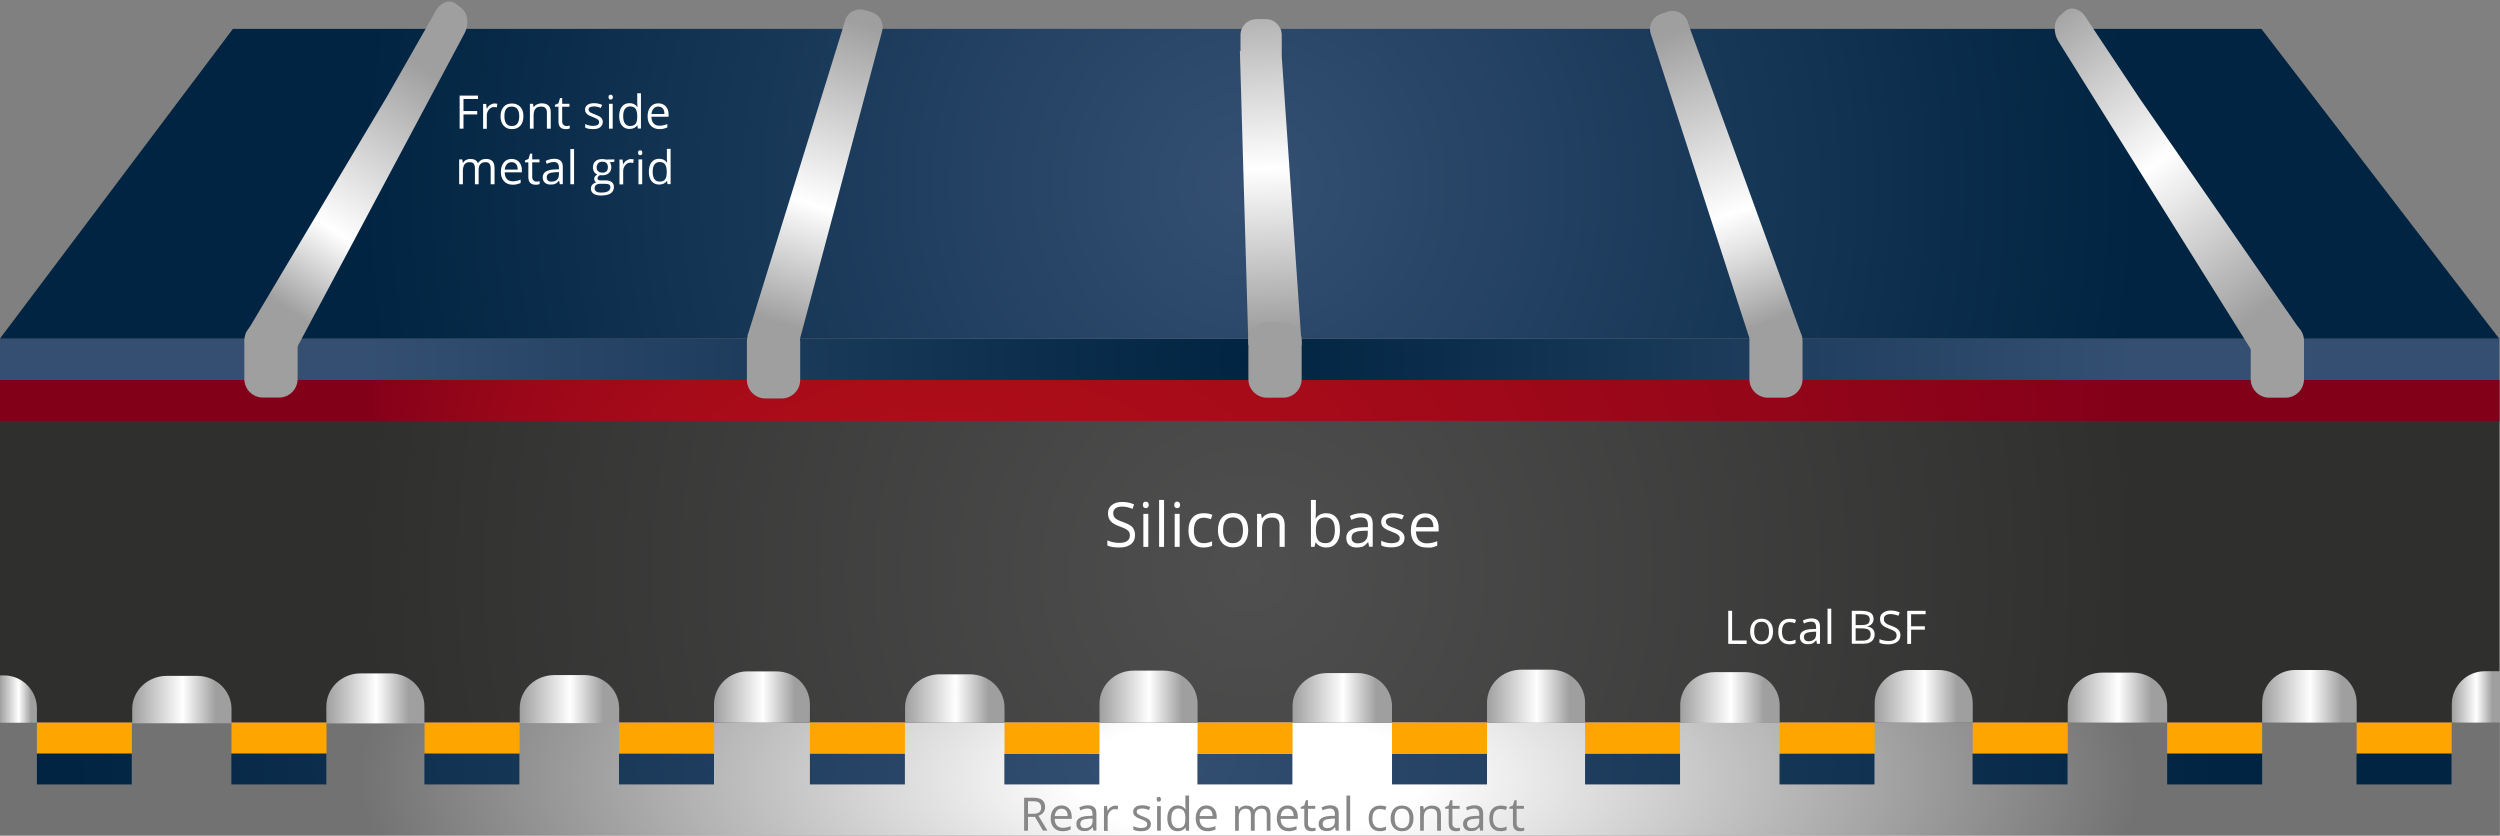 <?xml version="1.0" encoding="utf-8"?>
<!-- Generator: Adobe Illustrator 25.2.3, SVG Export Plug-In . SVG Version: 6.00 Build 0)  -->
<svg version="1.1" id="Ebene_1" xmlns="http://www.w3.org/2000/svg" xmlns:xlink="http://www.w3.org/1999/xlink" x="0px" y="0px"
	 viewBox="0 0 1618.7 541" style="enable-background:new 0 0 1618.7 541;" xml:space="preserve">
<rect x="0" y="0" width="1618.7" height="541" fill="#808080" stroke="none"/>
<style type="text/css">
	.st0{fill:url(#SVGID_1_);}
	.st1{fill:url(#SVGID_2_);}
	.st2{fill:url(#SVGID_3_);}
	.st3{fill:url(#SVGID_4_);}
	.st4{fill:url(#SVGID_5_);}
	.st5{enable-background:new    ;}
	.st6{fill:#FFA500;}
	.st7{fill:url(#SVGID_6_);}
	.st8{fill:url(#SVGID_7_);}
	.st9{fill:url(#SVGID_8_);}
	.st10{fill:url(#SVGID_9_);}
	.st11{fill:url(#SVGID_10_);}
	.st12{fill:url(#SVGID_11_);}
	.st13{fill:url(#SVGID_12_);}
	.st14{fill:url(#SVGID_13_);}
	.st15{fill:url(#SVGID_14_);}
	.st16{fill:url(#SVGID_15_);}
	.st17{fill:url(#SVGID_16_);}
	.st18{fill:url(#SVGID_17_);}
	.st19{fill:url(#SVGID_18_);}
	.st20{fill:url(#SVGID_19_);}
	.st21{fill:#9F9F9F;}
	.st22{fill:url(#SVGID_20_);}
	.st23{fill:url(#SVGID_21_);}
	.st24{fill:url(#SVGID_22_);}
	.st25{fill:url(#SVGID_23_);}
	.st26{fill:#FFFFFF;}
	.st27{fill:#878787;}
	.st28{fill:url(#SVGID_24_);}
	.st29{fill:url(#SVGID_25_);}
	.st30{fill:url(#SVGID_26_);}
	.st31{fill:url(#SVGID_27_);}
	.st32{fill:url(#SVGID_28_);}
	.st33{fill:url(#SVGID_29_);}
	.st34{fill:url(#SVGID_30_);}
	.st35{fill:url(#SVGID_31_);}
	.st36{fill:url(#SVGID_32_);}
	.st37{fill:url(#SVGID_33_);}
	.st38{fill:url(#SVGID_34_);}
	.st39{fill:url(#SVGID_35_);}
	.st40{fill:url(#SVGID_36_);}
	.st41{fill:url(#SVGID_37_);}
</style>
<radialGradient id="SVGID_1_" cx="809.751" cy="1462.686" r="572.292" gradientTransform="matrix(1 0 0 -1 -0.62 1695.433)" gradientUnits="userSpaceOnUse">
	<stop  offset="0" style="stop-color:#002441"/>
	<stop  offset="1" style="stop-color:#344F72"/>
</radialGradient>
<rect x="-0.1" y="219.3" class="st0" width="1618.3" height="26.8"/>
<radialGradient id="SVGID_2_" cx="809.05" cy="1576.433" r="576.534" gradientTransform="matrix(1 0 0 -1 0 1695.433)" gradientUnits="userSpaceOnUse">
	<stop  offset="0" style="stop-color:#344F72"/>
	<stop  offset="1" style="stop-color:#002441"/>
</radialGradient>
<polygon class="st1" points="1618.2,219.3 -0.1,219.3 150.8,18.7 1464.2,18.7 "/>
<radialGradient id="SVGID_3_" cx="809.15" cy="1435.986" r="572.305" fx="465.36" fy="1006.476" gradientTransform="matrix(1 0 0 -1 0 1695.433)" gradientUnits="userSpaceOnUse">
	<stop  offset="0" style="stop-color:#C91618"/>
	<stop  offset="1" style="stop-color:#830019"/>
</radialGradient>
<rect x="-0.1" y="246" class="st2" width="1618.5" height="26.8"/>
<radialGradient id="SVGID_4_" cx="808.851" cy="1325.233" r="576.368" gradientTransform="matrix(1 0 0 -1 0.28 1695.433)" gradientUnits="userSpaceOnUse">
	<stop  offset="0" style="stop-color:#4F4F4F"/>
	<stop  offset="1" style="stop-color:#2F2F2E"/>
</radialGradient>
<rect x="-0.1" y="272.5" class="st3" width="1618.3" height="195.4"/>
<radialGradient id="SVGID_5_" cx="809.451" cy="-897.26" r="576.368" gradientTransform="matrix(1 0 0 0.374 -0.32 839.616)" gradientUnits="userSpaceOnUse">
	<stop  offset="0.192" style="stop-color:#FFFFFF"/>
	<stop  offset="1" style="stop-color:#727272"/>
</radialGradient>
<rect x="-0.1" y="467.9" class="st4" width="1618.3" height="73"/>
<g>
	<g class="st5">
		<rect x="23.9" y="467.9" class="st6" width="61.5" height="19.9"/>
		<rect x="149.9" y="467.9" class="st6" width="61.5" height="19.9"/>
		<rect x="274.9" y="467.9" class="st6" width="61.5" height="19.9"/>
		<rect x="400.9" y="467.9" class="st6" width="61.5" height="19.9"/>
		<rect x="524.4" y="467.9" class="st6" width="61.5" height="19.9"/>
		<rect x="650.4" y="467.9" class="st6" width="61.5" height="19.9"/>
		<rect x="775.4" y="467.9" class="st6" width="61.5" height="19.9"/>
		<rect x="901.3" y="467.9" class="st6" width="61.5" height="19.9"/>
		<rect x="1026.3" y="467.9" class="st6" width="61.5" height="19.9"/>
		<rect x="1152.3" y="467.9" class="st6" width="61.5" height="19.9"/>
		<rect x="1277.3" y="467.9" class="st6" width="61.5" height="19.9"/>
		<rect x="1403.2" y="467.9" class="st6" width="61.5" height="19.9"/>
		<rect x="1525.9" y="467.9" class="st6" width="61.5" height="19.9"/>
	</g>
	<g class="st5">
		
			<radialGradient id="SVGID_6_" cx="827.62" cy="1308.262" r="694.176" gradientTransform="matrix(1.124 0 0 -0.854 -105.174 1603.482)" gradientUnits="userSpaceOnUse">
			<stop  offset="0" style="stop-color:#344F72"/>
			<stop  offset="1" style="stop-color:#002441"/>
		</radialGradient>
		<rect x="23.9" y="488" class="st7" width="61.4" height="19.9"/>
		
			<radialGradient id="SVGID_7_" cx="743.485" cy="1308.262" r="694.176" gradientTransform="matrix(1 0 0 -0.854 0 1603.482)" gradientUnits="userSpaceOnUse">
			<stop  offset="0" style="stop-color:#344F72"/>
			<stop  offset="1" style="stop-color:#002441"/>
		</radialGradient>
		<rect x="149.8" y="488" class="st8" width="61.5" height="19.9"/>
		
			<radialGradient id="SVGID_8_" cx="743.485" cy="1308.262" r="694.176" gradientTransform="matrix(1 0 0 -0.854 0 1603.482)" gradientUnits="userSpaceOnUse">
			<stop  offset="0" style="stop-color:#344F72"/>
			<stop  offset="1" style="stop-color:#002441"/>
		</radialGradient>
		<rect x="274.8" y="488" class="st9" width="61.5" height="19.9"/>
		
			<radialGradient id="SVGID_9_" cx="743.485" cy="1308.262" r="694.176" gradientTransform="matrix(1 0 0 -0.854 0 1603.482)" gradientUnits="userSpaceOnUse">
			<stop  offset="0" style="stop-color:#344F72"/>
			<stop  offset="1" style="stop-color:#002441"/>
		</radialGradient>
		<rect x="400.8" y="488" class="st10" width="61.5" height="19.9"/>
		
			<radialGradient id="SVGID_10_" cx="743.485" cy="1308.262" r="694.176" gradientTransform="matrix(1 0 0 -0.854 0 1603.482)" gradientUnits="userSpaceOnUse">
			<stop  offset="0" style="stop-color:#344F72"/>
			<stop  offset="1" style="stop-color:#002441"/>
		</radialGradient>
		<rect x="524.4" y="488" class="st11" width="61.5" height="19.9"/>
		
			<radialGradient id="SVGID_11_" cx="743.485" cy="1308.262" r="694.176" gradientTransform="matrix(1 0 0 -0.854 0 1603.482)" gradientUnits="userSpaceOnUse">
			<stop  offset="0" style="stop-color:#344F72"/>
			<stop  offset="1" style="stop-color:#002441"/>
		</radialGradient>
		<rect x="650.3" y="488" class="st12" width="61.5" height="19.9"/>
		
			<radialGradient id="SVGID_12_" cx="743.485" cy="1308.262" r="694.176" gradientTransform="matrix(1 0 0 -0.854 0 1603.482)" gradientUnits="userSpaceOnUse">
			<stop  offset="0" style="stop-color:#344F72"/>
			<stop  offset="1" style="stop-color:#002441"/>
		</radialGradient>
		<rect x="775.3" y="488" class="st13" width="61.5" height="19.9"/>
		
			<radialGradient id="SVGID_13_" cx="743.485" cy="1308.262" r="694.176" gradientTransform="matrix(1 0 0 -0.854 0 1603.482)" gradientUnits="userSpaceOnUse">
			<stop  offset="0" style="stop-color:#344F72"/>
			<stop  offset="1" style="stop-color:#002441"/>
		</radialGradient>
		<rect x="901.3" y="488" class="st14" width="61.5" height="19.9"/>
		
			<radialGradient id="SVGID_14_" cx="743.485" cy="1308.262" r="694.176" gradientTransform="matrix(1 0 0 -0.854 0 1603.482)" gradientUnits="userSpaceOnUse">
			<stop  offset="0" style="stop-color:#344F72"/>
			<stop  offset="1" style="stop-color:#002441"/>
		</radialGradient>
		<rect x="1026.3" y="488" class="st15" width="61.5" height="19.9"/>
		
			<radialGradient id="SVGID_15_" cx="743.485" cy="1308.262" r="694.176" gradientTransform="matrix(1 0 0 -0.854 0 1603.482)" gradientUnits="userSpaceOnUse">
			<stop  offset="0" style="stop-color:#344F72"/>
			<stop  offset="1" style="stop-color:#002441"/>
		</radialGradient>
		<rect x="1152.2" y="488" class="st16" width="61.5" height="19.9"/>
		
			<radialGradient id="SVGID_16_" cx="743.485" cy="1308.262" r="694.176" gradientTransform="matrix(1 0 0 -0.854 0 1603.482)" gradientUnits="userSpaceOnUse">
			<stop  offset="0" style="stop-color:#344F72"/>
			<stop  offset="1" style="stop-color:#002441"/>
		</radialGradient>
		<rect x="1277.2" y="488" class="st17" width="61.5" height="19.9"/>
		
			<radialGradient id="SVGID_17_" cx="743.485" cy="1308.262" r="694.176" gradientTransform="matrix(1 0 0 -0.854 0 1603.482)" gradientUnits="userSpaceOnUse">
			<stop  offset="0" style="stop-color:#344F72"/>
			<stop  offset="1" style="stop-color:#002441"/>
		</radialGradient>
		<rect x="1403.2" y="488" class="st18" width="61.5" height="19.9"/>
		
			<radialGradient id="SVGID_18_" cx="743.485" cy="1308.262" r="694.176" gradientTransform="matrix(1 0 0 -0.854 0 1603.482)" gradientUnits="userSpaceOnUse">
			<stop  offset="0" style="stop-color:#344F72"/>
			<stop  offset="1" style="stop-color:#002441"/>
		</radialGradient>
		<rect x="1525.8" y="488" class="st19" width="61.5" height="19.9"/>
	</g>
</g>
<g>
	
		<linearGradient id="SVGID_19_" gradientUnits="userSpaceOnUse" x1="1077.407" y1="80.536" x2="1163.033" y2="307.33" gradientTransform="matrix(1 0 0 1 0 -57.538)">
		<stop  offset="0" style="stop-color:#9F9F9F"/>
		<stop  offset="0.509" style="stop-color:#FFFFFF"/>
		<stop  offset="0.607" style="stop-color:#E4E4E4"/>
		<stop  offset="0.814" style="stop-color:#9F9F9F"/>
	</linearGradient>
	<path class="st20" d="M1165.7,215l-71.5-196.6l-1.5-4.4c-1.8-5.3-7.6-8.2-13-6.4l-4.4,1.5c-5.3,1.8-8.2,7.6-6.4,13l64,197.4
		L1165.7,215z"/>
	<path class="st21" d="M1155.1,257.5h-10.4c-6.6,0-12-5.4-12-12v-24.9c0-6.6,5.4-12,12-12h10.4c6.6,0,12,5.4,12,12v24.9
		C1167.1,252.1,1161.7,257.5,1155.1,257.5z"/>
	
		<linearGradient id="SVGID_20_" gradientUnits="userSpaceOnUse" x1="1322.454" y1="66.627" x2="1464.616" y2="258.486" gradientTransform="matrix(1 0 0 1 0 -57.538)">
		<stop  offset="0" style="stop-color:#9F9F9F"/>
		<stop  offset="0.509" style="stop-color:#FFFFFF"/>
		<stop  offset="1" style="stop-color:#9F9F9F"/>
	</linearGradient>
	<path class="st22" d="M1489.6,214.1L1385.5,63.9l-32.2-48.4l-2.9-4.5c-3.5-5.5-9.6-7.1-13.6-3.6l-3.2,2.9c-4,3.5-4.3,10.9-0.8,16.5
		l128.1,205L1489.6,214.1z"/>
	
		<linearGradient id="SVGID_21_" gradientUnits="userSpaceOnUse" x1="812.82" y1="42.888" x2="825.82" y2="285.888" gradientTransform="matrix(1 0 0 1 0 -57.538)">
		<stop  offset="0" style="stop-color:#9F9F9F"/>
		<stop  offset="0.509" style="stop-color:#FFFFFF"/>
		<stop  offset="0.939" style="stop-color:#9F9F9F"/>
	</linearGradient>
	<path class="st23" d="M829.9,36.6v-14c0-5.6-4.6-10.2-10.2-10.2h-6.3c-5.6,0-10.2,4.6-10.2,10.2V33h-0.4l5.5,190.3h34.5L829.9,36.6
		z"/>
	
		<linearGradient id="SVGID_22_" gradientUnits="userSpaceOnUse" x1="564.86" y1="74.307" x2="490.96" y2="302.154" gradientTransform="matrix(1 0 0 1 0 -57.538)">
		<stop  offset="0" style="stop-color:#9F9F9F"/>
		<stop  offset="0.509" style="stop-color:#FFFFFF"/>
		<stop  offset="0.842" style="stop-color:#9F9F9F"/>
	</linearGradient>
	<path class="st24" d="M483.9,217.7l61.9-199.8l1.3-4.4c1.5-5.4,7.2-8.6,12.6-7l4.4,1.3c5.4,1.5,8.6,7.2,7,12.6L518,219.3
		L483.9,217.7z"/>
	<path class="st21" d="M495.6,258h10.5c6.6,0,12-5.4,12-12v-24.9c0-6.6-5.4-12-12-12h-10.5c-6.6,0-12,5.4-12,12V246
		C483.6,252.6,489,258,495.6,258z"/>
	
		<linearGradient id="SVGID_23_" gradientUnits="userSpaceOnUse" x1="281.33" y1="106.119" x2="153.216" y2="304.345" gradientTransform="matrix(1 0 0 1 0 -57.538)">
		<stop  offset="0" style="stop-color:#9F9F9F"/>
		<stop  offset="0.509" style="stop-color:#FFFFFF"/>
		<stop  offset="0.758" style="stop-color:#9F9F9F"/>
	</linearGradient>
	<path class="st25" d="M159,216.3l91.7-154l28.8-50.5l2.6-4.7c3.1-5.7,9.1-7.8,13.3-4.5l3.4,2.7c4.2,3.3,5.1,10.6,1.9,16.4
		L187,234.9L159,216.3z"/>
	<path class="st21" d="M830.8,257.5h-10.5c-6.6,0-12-5.4-12-12v-24.9c0-6.6,5.4-12,12-12h10.5c6.6,0,12,5.4,12,12v24.9
		C842.8,252.1,837.4,257.5,830.8,257.5z"/>
	<path class="st21" d="M170.2,257.4h10.5c6.6,0,12-5.4,12-12v-24.9c0-6.6-5.4-12-12-12h-10.5c-6.6,0-12,5.4-12,12v24.9
		C158.2,252,163.6,257.4,170.2,257.4z"/>
	<path class="st21" d="M1479.8,257.5h-10.5c-6.6,0-12-5.4-12-12v-24.9c0-6.6,5.4-12,12-12h10.5c6.6,0,12,5.4,12,12v24.9
		C1491.8,252.1,1486.4,257.5,1479.8,257.5z"/>
</g>
<g class="st5">
	<path class="st26" d="M734.9,346.5c0,2.5-0.9,4.5-2.7,5.9s-4.3,2.1-7.4,2.1c-3.4,0-6-0.4-7.8-1.3v-3.3c1.2,0.5,2.4,0.9,3.8,1.2
		c1.4,0.3,2.7,0.4,4.1,0.4c2.2,0,3.9-0.4,5-1.3c1.1-0.8,1.7-2,1.7-3.5c0-1-0.2-1.8-0.6-2.4c-0.4-0.6-1.1-1.2-2-1.7s-2.3-1.1-4.2-1.8
		c-2.7-1-4.6-2.1-5.7-3.4c-1.1-1.3-1.7-3-1.7-5.1c0-2.2,0.8-4,2.5-5.3s3.8-2,6.6-2s5.4,0.5,7.8,1.6l-1,2.9c-2.4-1-4.6-1.5-6.9-1.5
		c-1.8,0-3.1,0.4-4.1,1.1c-1,0.8-1.5,1.8-1.5,3.1c0,1,0.2,1.8,0.5,2.4c0.4,0.6,1,1.2,1.8,1.7c0.9,0.5,2.2,1.1,4,1.7
		c3,1.1,5.1,2.2,6.2,3.4C734.4,342.9,734.9,344.5,734.9,346.5z"/>
	<path class="st26" d="M740,326.9c0-0.7,0.2-1.3,0.5-1.6c0.4-0.3,0.8-0.5,1.4-0.5c0.5,0,1,0.2,1.3,0.5c0.4,0.4,0.6,0.9,0.6,1.6
		s-0.2,1.3-0.6,1.6c-0.4,0.4-0.8,0.5-1.3,0.5s-1-0.2-1.4-0.5C740.2,328.1,740,327.6,740,326.9z M743.5,354.1h-3.2v-21.4h3.2V354.1z"
		/>
	<path class="st26" d="M753.7,354.1h-3.2v-30.4h3.2V354.1z"/>
	<path class="st26" d="M760.3,326.9c0-0.7,0.2-1.3,0.5-1.6c0.4-0.3,0.8-0.5,1.4-0.5c0.5,0,1,0.2,1.3,0.5c0.4,0.4,0.6,0.9,0.6,1.6
		s-0.2,1.3-0.6,1.6c-0.4,0.4-0.8,0.5-1.3,0.5s-1-0.2-1.4-0.5C760.4,328.1,760.3,327.6,760.3,326.9z M763.8,354.1h-3.2v-21.4h3.2
		V354.1z"/>
	<path class="st26" d="M779.2,354.5c-3.1,0-5.5-1-7.2-2.9s-2.5-4.6-2.5-8.1c0-3.6,0.9-6.3,2.6-8.3c1.7-2,4.2-2.9,7.4-2.9
		c1,0,2.1,0.1,3.1,0.3s1.8,0.5,2.4,0.8l-1,2.8c-0.7-0.3-1.5-0.5-2.3-0.7s-1.6-0.3-2.2-0.3c-4.3,0-6.5,2.8-6.5,8.3
		c0,2.6,0.5,4.6,1.6,6.1c1.1,1.4,2.6,2.1,4.7,2.1c1.8,0,3.6-0.4,5.5-1.2v2.9C783.2,354.1,781.4,354.5,779.2,354.5z"/>
	<path class="st26" d="M808.2,343.3c0,3.5-0.9,6.2-2.6,8.2s-4.2,2.9-7.3,2.9c-1.9,0-3.6-0.4-5.1-1.3s-2.6-2.2-3.4-3.9
		c-0.8-1.7-1.2-3.6-1.2-5.9c0-3.5,0.9-6.2,2.6-8.2c1.7-1.9,4.2-2.9,7.3-2.9c3,0,5.4,1,7.1,3C807.3,337.2,808.2,339.9,808.2,343.3z
		 M791.9,343.3c0,2.7,0.5,4.8,1.6,6.3s2.7,2.1,4.8,2.1s3.7-0.7,4.8-2.1s1.7-3.5,1.7-6.3c0-2.7-0.6-4.8-1.7-6.2
		c-1.1-1.4-2.7-2.1-4.9-2.1c-2.1,0-3.7,0.7-4.8,2.1C792.4,338.5,791.9,340.6,791.9,343.3z"/>
	<path class="st26" d="M828.5,354.1v-13.8c0-1.7-0.4-3-1.2-3.9s-2-1.3-3.7-1.3c-2.2,0-3.9,0.6-4.9,1.8s-1.6,3.2-1.6,6v11.2h-3.2
		v-21.4h2.6l0.5,2.9h0.2c0.7-1.1,1.6-1.9,2.8-2.5s2.5-0.9,4-0.9c2.6,0,4.5,0.6,5.8,1.9s2,3.2,2,6v14L828.5,354.1L828.5,354.1z"/>
	<path class="st26" d="M858.7,332.3c2.8,0,5,1,6.6,2.9s2.3,4.6,2.3,8.2s-0.8,6.2-2.4,8.2s-3.7,2.9-6.5,2.9c-1.4,0-2.7-0.3-3.8-0.8
		s-2.1-1.3-2.9-2.4h-0.2l-0.7,2.8h-2.3v-30.4h3.2v7.4c0,1.7-0.1,3.1-0.2,4.5h0.2C853.5,333.4,855.8,332.3,858.7,332.3z M858.3,335
		c-2.2,0-3.8,0.6-4.8,1.9s-1.5,3.4-1.5,6.4s0.5,5.2,1.5,6.5s2.6,1.9,4.8,1.9c2,0,3.5-0.7,4.5-2.2s1.5-3.5,1.5-6.3s-0.5-4.9-1.5-6.2
		S860.3,335,858.3,335z"/>
	<path class="st26" d="M886.5,354.1l-0.6-3h-0.2c-1.1,1.3-2.1,2.2-3.2,2.7s-2.4,0.7-4,0.7c-2.1,0-3.8-0.5-5-1.6s-1.8-2.6-1.8-4.7
		c0-4.3,3.5-6.6,10.4-6.8l3.6-0.1v-1.4c0-1.7-0.4-2.9-1.1-3.7s-1.9-1.2-3.5-1.2c-1.8,0-3.8,0.5-6.1,1.6l-1-2.5
		c1.1-0.6,2.2-1,3.5-1.3s2.5-0.5,3.8-0.5c2.6,0,4.4,0.6,5.7,1.7s1.8,2.9,1.8,5.4V354h-2.3L886.5,354.1L886.5,354.1z M879.1,351.8
		c2,0,3.6-0.6,4.8-1.7s1.7-2.7,1.7-4.6v-1.9l-3.2,0.1c-2.6,0.1-4.4,0.5-5.6,1.2s-1.7,1.8-1.7,3.3c0,1.2,0.4,2.1,1.1,2.7
		C876.9,351.5,877.9,351.8,879.1,351.8z"/>
	<path class="st26" d="M909.4,348.2c0,2-0.7,3.5-2.2,4.6s-3.6,1.6-6.3,1.6c-2.8,0-5.1-0.4-6.6-1.3v-3c1,0.5,2.1,0.9,3.3,1.2
		s2.3,0.4,3.4,0.4c1.7,0,3-0.3,3.9-0.8s1.4-1.4,1.4-2.5c0-0.8-0.4-1.5-1.1-2.1s-2.1-1.3-4.2-2.1c-2-0.7-3.4-1.4-4.2-1.9
		s-1.5-1.2-1.9-1.9s-0.6-1.5-0.6-2.5c0-1.7,0.7-3.1,2.1-4.1s3.4-1.5,5.8-1.5c2.3,0,4.6,0.5,6.8,1.4l-1.2,2.6
		c-2.1-0.9-4.1-1.3-5.8-1.3c-1.5,0-2.7,0.2-3.5,0.7s-1.2,1.1-1.2,2c0,0.6,0.1,1.1,0.4,1.5s0.8,0.8,1.4,1.2s1.9,0.9,3.8,1.6
		c2.5,0.9,4.3,1.9,5.1,2.8S909.4,346.8,909.4,348.2z"/>
	<path class="st26" d="M923.7,354.5c-3.2,0-5.7-1-7.5-2.9s-2.7-4.6-2.7-8c0-3.5,0.8-6.2,2.5-8.2s4-3,6.8-3c2.7,0,4.8,0.9,6.4,2.6
		s2.3,4.1,2.3,7v2.1h-14.7c0.1,2.5,0.7,4.4,1.9,5.7s2.9,2,5.1,2c2.3,0,4.6-0.5,6.8-1.4v2.9c-1.1,0.5-2.2,0.8-3.3,1.1
		S925.1,354.5,923.7,354.5z M922.8,335c-1.7,0-3.1,0.6-4.1,1.7s-1.6,2.7-1.8,4.6h11.2c0-2-0.5-3.6-1.4-4.7S924.5,335,922.8,335z"/>
</g>
<g class="st5">
	<path class="st26" d="M300.1,83.3h-2.5V61.9h11.9v2.2h-9.4v7.8h8.9v2.2h-8.9V83.3z"/>
	<path class="st26" d="M320.1,67c0.7,0,1.4,0.1,1.9,0.2l-0.3,2.3c-0.7-0.1-1.3-0.2-1.8-0.2c-1.3,0-2.4,0.5-3.3,1.6s-1.4,2.4-1.4,3.9
		v8.6h-2.4V67.3h2l0.3,3h0.1c0.6-1,1.3-1.9,2.2-2.4S319.1,67,320.1,67z"/>
	<path class="st26" d="M338.9,75.3c0,2.6-0.7,4.7-2,6.1c-1.3,1.5-3.1,2.2-5.5,2.2c-1.4,0-2.7-0.3-3.8-1s-2-1.6-2.6-2.9
		s-0.9-2.7-0.9-4.4c0-2.6,0.7-4.7,2-6.1c1.3-1.5,3.1-2.2,5.4-2.2c2.2,0,4,0.7,5.4,2.2S338.9,72.7,338.9,75.3z M326.6,75.3
		c0,2.1,0.4,3.6,1.2,4.7s2,1.6,3.6,1.6s2.8-0.5,3.6-1.6c0.8-1.1,1.2-2.6,1.2-4.7c0-2-0.4-3.6-1.2-4.7c-0.8-1.1-2-1.6-3.7-1.6
		c-1.6,0-2.8,0.5-3.6,1.6S326.6,73.2,326.6,75.3z"/>
	<path class="st26" d="M354.1,83.3V72.9c0-1.3-0.3-2.3-0.9-2.9s-1.5-1-2.8-1c-1.7,0-2.9,0.5-3.7,1.4s-1.2,2.4-1.2,4.5v8.4h-2.4V67.2
		h2l0.4,2.2h0.1c0.5-0.8,1.2-1.4,2.1-1.8s1.9-0.7,3-0.7c1.9,0,3.4,0.5,4.4,1.4s1.5,2.4,1.5,4.5v10.5
		C356.6,83.3,354.1,83.3,354.1,83.3z"/>
	<path class="st26" d="M366.7,81.6c0.4,0,0.8,0,1.2-0.1s0.7-0.1,1-0.2v1.9c-0.3,0.1-0.7,0.2-1.2,0.3s-1,0.1-1.4,0.1
		c-3.1,0-4.7-1.6-4.7-4.9v-9.6h-2.3v-1.2l2.3-1l1-3.4h1.4v3.7h4.7v1.9H364v9.4c0,1,0.2,1.7,0.7,2.2S365.9,81.6,366.7,81.6z"/>
	<path class="st26" d="M390.3,78.9c0,1.5-0.6,2.6-1.7,3.5s-2.7,1.2-4.7,1.2c-2.1,0-3.8-0.3-5-1v-2.3c0.8,0.4,1.6,0.7,2.5,0.9
		s1.7,0.3,2.6,0.3c1.3,0,2.2-0.2,2.9-0.6s1-1,1-1.9c0-0.6-0.3-1.2-0.8-1.6s-1.6-1-3.2-1.6c-1.5-0.6-2.6-1-3.2-1.5s-1.1-0.9-1.4-1.4
		s-0.5-1.2-0.5-1.9c0-1.3,0.5-2.3,1.6-3.1c1.1-0.8,2.5-1.1,4.4-1.1c1.7,0,3.4,0.4,5.1,1.1l-0.9,2c-1.6-0.7-3.1-1-4.4-1
		c-1.2,0-2,0.2-2.6,0.5s-0.9,0.9-0.9,1.5c0,0.4,0.1,0.8,0.3,1.1s0.6,0.6,1.1,0.9s1.4,0.7,2.8,1.2c1.9,0.7,3.2,1.4,3.9,2.1
		S390.3,77.9,390.3,78.9z"/>
	<path class="st26" d="M394,62.9c0-0.6,0.1-1,0.4-1.2c0.3-0.3,0.6-0.4,1-0.4s0.7,0.1,1,0.4s0.4,0.7,0.4,1.2s-0.1,1-0.4,1.2
		c-0.3,0.2-0.6,0.4-1,0.4s-0.8-0.1-1-0.4C394.2,63.8,394,63.4,394,62.9z M396.7,83.3h-2.4V67.2h2.4V83.3z"/>
	<path class="st26" d="M412.7,81.1L412.7,81.1c-1.2,1.6-2.9,2.4-5.1,2.4c-2.1,0-3.7-0.7-4.9-2.2s-1.8-3.5-1.8-6.1s0.6-4.7,1.8-6.2
		s2.8-2.2,4.9-2.2c2.2,0,3.8,0.8,5,2.4h0.2l-0.1-1.2l-0.1-1.1v-6.5h2.4v22.8h-2L412.7,81.1z M407.9,81.6c1.7,0,2.9-0.5,3.6-1.4
		s1.1-2.4,1.1-4.4v-0.5c0-2.3-0.4-3.9-1.1-4.9s-2-1.5-3.6-1.5c-1.4,0-2.5,0.6-3.3,1.7s-1.1,2.7-1.1,4.7c0,2.1,0.4,3.6,1.1,4.6
		S406.4,81.6,407.9,81.6z"/>
	<path class="st26" d="M427,83.6c-2.4,0-4.2-0.7-5.6-2.2s-2.1-3.5-2.1-6c0-2.6,0.6-4.6,1.9-6.2s3-2.3,5.1-2.3c2,0,3.6,0.7,4.8,2
		s1.8,3.1,1.8,5.2v1.5h-11.1c0,1.9,0.5,3.3,1.4,4.3s2.2,1.5,3.8,1.5c1.7,0,3.4-0.4,5.1-1.1v2.2c-0.9,0.4-1.7,0.6-2.4,0.8
		C429,83.5,428.1,83.6,427,83.6z M426.3,69c-1.3,0-2.3,0.4-3.1,1.3s-1.2,2-1.4,3.5h8.4c0-1.5-0.3-2.7-1-3.5S427.6,69,426.3,69z"/>
</g>
<g class="st5">
	<path class="st26" d="M317.7,119.3v-10.4c0-1.3-0.3-2.2-0.8-2.9s-1.4-1-2.5-1c-1.5,0-2.6,0.4-3.4,1.3s-1.1,2.2-1.1,4v9h-2.4v-10.4
		c0-1.3-0.3-2.2-0.8-2.9s-1.4-1-2.6-1c-1.5,0-2.6,0.5-3.3,1.4s-1.1,2.4-1.1,4.5v8.4h-2.4v-16.1h2l0.4,2.2h0.1
		c0.5-0.8,1.1-1.4,1.9-1.8s1.8-0.7,2.8-0.7c2.5,0,4.2,0.9,4.9,2.7h0.1c0.5-0.8,1.2-1.5,2.1-2s1.9-0.7,3.1-0.7c1.8,0,3.2,0.5,4.1,1.4
		s1.4,2.4,1.4,4.5v10.5H317.7z"/>
	<path class="st26" d="M332,119.6c-2.4,0-4.2-0.7-5.6-2.2s-2.1-3.5-2.1-6c0-2.6,0.6-4.6,1.9-6.2s3-2.3,5.1-2.3c2,0,3.6,0.7,4.8,2
		c1.2,1.3,1.8,3.1,1.8,5.2v1.5h-11.1c0,1.9,0.5,3.3,1.4,4.3s2.2,1.5,3.8,1.5c1.7,0,3.4-0.4,5.1-1.1v2.2c-0.9,0.4-1.7,0.6-2.4,0.8
		C334,119.5,333,119.6,332,119.6z M331.3,105c-1.3,0-2.3,0.4-3.1,1.3s-1.2,2-1.4,3.5h8.4c0-1.5-0.3-2.7-1-3.5S332.6,105,331.3,105z"
		/>
	<path class="st26" d="M347.2,117.6c0.4,0,0.8,0,1.2-0.1s0.7-0.1,1-0.2v1.9c-0.3,0.1-0.7,0.2-1.2,0.3s-1,0.1-1.4,0.1
		c-3.1,0-4.7-1.6-4.7-4.9v-9.6h-2.2v-1.2l2.3-1l1-3.4h1.4v3.7h4.7v1.9h-4.7v9.4c0,1,0.2,1.7,0.7,2.2S346.4,117.6,347.2,117.6z"/>
	<path class="st26" d="M362.5,119.3L362,117h-0.1c-0.8,1-1.6,1.7-2.4,2c-0.8,0.4-1.8,0.5-3,0.5c-1.6,0-2.8-0.4-3.7-1.2
		s-1.4-2-1.4-3.5c0-3.2,2.6-4.9,7.8-5.1l2.7-0.1v-1c0-1.3-0.3-2.2-0.8-2.8c-0.5-0.6-1.4-0.9-2.6-0.9c-1.3,0-2.9,0.4-4.5,1.2
		l-0.7-1.9c0.8-0.4,1.7-0.8,2.6-1s1.9-0.4,2.8-0.4c1.9,0,3.3,0.4,4.3,1.3s1.4,2.2,1.4,4.1v11L362.5,119.3L362.5,119.3z M357,117.6
		c1.5,0,2.7-0.4,3.6-1.2s1.3-2,1.3-3.5v-1.5l-2.4,0.1c-1.9,0.1-3.3,0.4-4.2,0.9c-0.9,0.5-1.3,1.4-1.3,2.5c0,0.9,0.3,1.5,0.8,2
		S356,117.6,357,117.6z"/>
	<path class="st26" d="M371.7,119.3h-2.4V96.5h2.4V119.3z"/>
	<path class="st26" d="M397.8,103.2v1.5l-3,0.4c0.3,0.3,0.5,0.8,0.7,1.3s0.3,1.2,0.3,1.9c0,1.6-0.5,2.8-1.6,3.8s-2.5,1.4-4.4,1.4
		c-0.5,0-0.9,0-1.3-0.1c-1,0.5-1.6,1.2-1.6,2.1c0,0.4,0.2,0.8,0.5,1s1,0.3,1.9,0.3h2.8c1.7,0,3.1,0.4,4,1.1s1.4,1.8,1.4,3.2
		c0,1.8-0.7,3.1-2.1,4.1c-1.4,0.9-3.5,1.4-6.2,1.4c-2.1,0-3.7-0.4-4.9-1.2s-1.7-1.9-1.7-3.3c0-1,0.3-1.8,0.9-2.5s1.5-1.2,2.6-1.5
		c-0.4-0.2-0.8-0.5-1-0.9s-0.4-0.8-0.4-1.4s0.2-1.1,0.5-1.5s0.8-0.9,1.5-1.3c-0.8-0.3-1.5-0.9-2-1.7s-0.8-1.8-0.8-2.8
		c0-1.8,0.5-3.1,1.6-4.1s2.5-1.4,4.5-1.4c0.8,0,1.6,0.1,2.3,0.3L397.8,103.2L397.8,103.2z M385,122c0,0.9,0.4,1.5,1.1,2
		s1.8,0.7,3.1,0.7c2,0,3.6-0.3,4.5-0.9c1-0.6,1.5-1.4,1.5-2.5c0-0.9-0.3-1.5-0.8-1.8s-1.5-0.5-3-0.5h-2.9c-1.1,0-2,0.3-2.6,0.8
		S385,121,385,122z M386.3,108.4c0,1.1,0.3,2,1,2.5s1.5,0.9,2.7,0.9c2.4,0,3.6-1.2,3.6-3.5c0-2.4-1.2-3.6-3.6-3.6
		c-1.1,0-2,0.3-2.6,0.9S386.3,107.2,386.3,108.4z"/>
	<path class="st26" d="M408.4,103c0.7,0,1.4,0.1,1.9,0.2l-0.3,2.3c-0.7-0.1-1.3-0.2-1.8-0.2c-1.3,0-2.4,0.5-3.3,1.6
		s-1.4,2.4-1.4,3.9v8.6h-2.4v-16.1h2l0.3,3h0.1c0.6-1,1.3-1.9,2.2-2.4S407.4,103,408.4,103z"/>
	<path class="st26" d="M413.1,98.9c0-0.6,0.1-1,0.4-1.2c0.3-0.3,0.6-0.4,1-0.4s0.7,0.1,1,0.4s0.4,0.7,0.4,1.2s-0.1,1-0.4,1.2
		s-0.6,0.4-1,0.4s-0.8-0.1-1-0.4S413.1,99.4,413.1,98.9z M415.8,119.3h-2.4v-16.1h2.4V119.3z"/>
	<path class="st26" d="M431.9,117.1L431.9,117.1c-1.2,1.6-2.9,2.4-5.1,2.4c-2.1,0-3.7-0.7-4.9-2.2s-1.8-3.5-1.8-6.1s0.6-4.7,1.8-6.2
		s2.8-2.2,4.9-2.2c2.2,0,3.8,0.8,5,2.4h0.2l-0.1-1.2l-0.1-1.1v-6.5h2.4v22.8h-2L431.9,117.1z M427,117.6c1.7,0,2.9-0.5,3.6-1.4
		s1.1-2.4,1.1-4.4v-0.5c0-2.3-0.4-3.9-1.1-4.9s-2-1.5-3.6-1.5c-1.4,0-2.5,0.6-3.3,1.7s-1.1,2.7-1.1,4.7c0,2.1,0.4,3.6,1.1,4.6
		S425.5,117.6,427,117.6z"/>
</g>
<g class="st5">
	<path class="st27" d="M665.6,529v8.9h-2.5v-21.4h5.9c2.6,0,4.6,0.5,5.8,1.5s1.9,2.5,1.9,4.5c0,2.8-1.4,4.7-4.3,5.7l5.8,9.6h-2.9
		l-5.2-8.9h-4.5V529z M665.6,526.9h3.4c1.8,0,3-0.3,3.9-1s1.2-1.7,1.2-3.1c0-1.4-0.4-2.4-1.3-3.1s-2.2-0.9-4-0.9h-3.2L665.6,526.9
		L665.6,526.9z"/>
	<path class="st27" d="M688,538.2c-2.4,0-4.2-0.7-5.6-2.2s-2.1-3.5-2.1-6c0-2.6,0.6-4.6,1.9-6.2s3-2.3,5.1-2.3c2,0,3.6,0.7,4.8,2
		s1.8,3.1,1.8,5.2v1.5h-11c0,1.9,0.5,3.3,1.4,4.3s2.2,1.5,3.8,1.5c1.7,0,3.4-0.4,5.1-1.1v2.2c-0.9,0.4-1.7,0.6-2.4,0.8
		C690,538.1,689.1,538.2,688,538.2z M687.4,523.6c-1.3,0-2.3,0.4-3.1,1.3s-1.2,2-1.4,3.5h8.4c0-1.5-0.3-2.7-1-3.5
		S688.6,523.6,687.4,523.6z"/>
	<path class="st27" d="M708,537.9l-0.5-2.3h-0.1c-0.8,1-1.6,1.7-2.4,2c-0.8,0.4-1.8,0.5-3,0.5c-1.6,0-2.8-0.4-3.7-1.2
		s-1.4-2-1.4-3.5c0-3.2,2.6-4.9,7.8-5.1l2.7-0.1v-1c0-1.3-0.3-2.2-0.8-2.8s-1.4-0.9-2.6-0.9c-1.3,0-2.9,0.4-4.5,1.2l-0.7-1.9
		c0.8-0.4,1.7-0.8,2.6-1s1.9-0.4,2.8-0.4c1.9,0,3.3,0.4,4.3,1.3s1.4,2.2,1.4,4.1v11H708V537.9L708,537.9z M702.5,536.2
		c1.5,0,2.7-0.4,3.6-1.2s1.3-2,1.3-3.5V530l-2.4,0.1c-1.9,0.1-3.3,0.4-4.2,0.9s-1.3,1.4-1.3,2.5c0,0.9,0.3,1.5,0.8,2
		S701.5,536.2,702.5,536.2z"/>
	<path class="st27" d="M722.1,521.6c0.7,0,1.4,0.1,1.9,0.2l-0.3,2.3c-0.7-0.1-1.3-0.2-1.8-0.2c-1.3,0-2.4,0.5-3.3,1.6
		s-1.4,2.4-1.4,3.9v8.6h-2.4v-16.1h2l0.3,3h0.1c0.6-1,1.3-1.9,2.2-2.4S721.1,521.6,722.1,521.6z"/>
	<path class="st27" d="M745.2,533.5c0,1.5-0.6,2.6-1.7,3.5s-2.7,1.2-4.7,1.2c-2.1,0-3.8-0.3-5-1v-2.3c0.8,0.4,1.6,0.7,2.5,0.9
		s1.7,0.3,2.6,0.3c1.3,0,2.2-0.2,2.9-0.6c0.7-0.4,1-1,1-1.9c0-0.6-0.3-1.2-0.8-1.6c-0.5-0.4-1.6-1-3.2-1.6c-1.5-0.6-2.6-1-3.2-1.5
		s-1.1-0.9-1.4-1.4s-0.5-1.2-0.5-1.9c0-1.3,0.5-2.3,1.6-3.1s2.5-1.1,4.4-1.1c1.7,0,3.4,0.4,5.1,1.1l-0.9,2c-1.6-0.7-3.1-1-4.4-1
		c-1.2,0-2,0.2-2.6,0.5s-0.9,0.9-0.9,1.5c0,0.4,0.1,0.8,0.3,1.1s0.6,0.6,1.1,0.9s1.4,0.7,2.8,1.2c1.9,0.7,3.2,1.4,3.9,2.1
		S745.2,532.5,745.2,533.5z"/>
	<path class="st27" d="M748.9,517.5c0-0.6,0.1-1,0.4-1.2c0.3-0.3,0.6-0.4,1-0.4s0.7,0.1,1,0.4s0.4,0.7,0.4,1.2s-0.1,1-0.4,1.2
		s-0.6,0.4-1,0.4s-0.8-0.1-1-0.4S748.9,518,748.9,517.5z M751.6,537.9h-2.4v-16h2.4V537.9z"/>
	<path class="st27" d="M767.6,535.8L767.6,535.8c-1.2,1.6-2.9,2.4-5.1,2.4c-2.1,0-3.7-0.7-4.9-2.2s-1.8-3.5-1.8-6.1s0.6-4.7,1.8-6.2
		s2.8-2.2,4.9-2.2c2.2,0,3.8,0.8,5,2.4h0.2l-0.1-1.2l-0.1-1.1v-6.5h2.4v22.8h-2L767.6,535.8z M762.8,536.2c1.7,0,2.9-0.5,3.6-1.4
		s1.1-2.4,1.1-4.4v-0.5c0-2.3-0.4-3.9-1.1-4.9s-2-1.5-3.6-1.5c-1.4,0-2.5,0.6-3.3,1.7s-1.1,2.7-1.1,4.7c0,2.1,0.4,3.6,1.1,4.6
		S761.3,536.2,762.8,536.2z"/>
	<path class="st27" d="M781.9,538.2c-2.4,0-4.2-0.7-5.6-2.2s-2.1-3.5-2.1-6c0-2.6,0.6-4.6,1.9-6.2s3-2.3,5.1-2.3c2,0,3.6,0.7,4.8,2
		s1.8,3.1,1.8,5.2v1.5h-11.1c0,1.9,0.5,3.3,1.4,4.3s2.2,1.5,3.8,1.5c1.7,0,3.4-0.4,5.1-1.1v2.2c-0.9,0.4-1.7,0.6-2.4,0.8
		S783,538.2,781.9,538.2z M781.2,523.6c-1.3,0-2.3,0.4-3.1,1.3s-1.2,2-1.4,3.5h8.4c0-1.5-0.3-2.7-1-3.5S782.5,523.6,781.2,523.6z"/>
	<path class="st27" d="M820.2,537.9v-10.4c0-1.3-0.3-2.2-0.8-2.9s-1.4-1-2.5-1c-1.5,0-2.6,0.4-3.4,1.3s-1.1,2.2-1.1,4v9h-2.5v-10.4
		c0-1.3-0.3-2.2-0.8-2.9s-1.4-1-2.6-1c-1.5,0-2.6,0.5-3.3,1.4s-1.1,2.4-1.1,4.5v8.4h-2.4v-16h2l0.4,2.2h0.1c0.5-0.8,1.1-1.4,1.9-1.8
		s1.8-0.7,2.8-0.7c2.5,0,4.2,0.9,4.9,2.7h0.1c0.5-0.8,1.2-1.5,2.1-2s1.9-0.7,3.1-0.7c1.8,0,3.2,0.5,4.1,1.4c0.9,0.9,1.4,2.4,1.4,4.5
		v10.4H820.2z"/>
	<path class="st27" d="M834.4,538.2c-2.4,0-4.2-0.7-5.6-2.2s-2.1-3.5-2.1-6c0-2.6,0.6-4.6,1.9-6.2s3-2.3,5.1-2.3c2,0,3.6,0.7,4.8,2
		s1.8,3.1,1.8,5.2v1.5h-11.1c0,1.9,0.5,3.3,1.4,4.3s2.2,1.5,3.8,1.5c1.7,0,3.4-0.4,5.1-1.1v2.2c-0.9,0.4-1.7,0.6-2.4,0.8
		S835.5,538.2,834.4,538.2z M833.7,523.6c-1.3,0-2.3,0.4-3.1,1.3s-1.2,2-1.4,3.5h8.4c0-1.5-0.3-2.7-1-3.5S835,523.6,833.7,523.6z"/>
	<path class="st27" d="M849.6,536.2c0.4,0,0.8,0,1.2-0.1s0.7-0.1,1-0.2v1.9c-0.3,0.1-0.7,0.2-1.2,0.3s-1,0.1-1.4,0.1
		c-3.1,0-4.7-1.6-4.7-4.9v-9.6h-2.3v-1.2l2.3-1l1-3.4h1.4v3.7h4.7v1.9h-4.7v9.4c0,1,0.2,1.7,0.7,2.2S848.8,536.2,849.6,536.2z"/>
	<path class="st27" d="M864.9,537.9l-0.5-2.3h-0.1c-0.8,1-1.6,1.7-2.4,2c-0.8,0.4-1.8,0.5-3,0.5c-1.6,0-2.8-0.4-3.7-1.2
		s-1.4-2-1.4-3.5c0-3.2,2.6-4.9,7.8-5.1l2.7-0.1v-1c0-1.3-0.3-2.2-0.8-2.8s-1.4-0.9-2.6-0.9c-1.3,0-2.9,0.4-4.5,1.2l-0.7-1.9
		c0.8-0.4,1.7-0.8,2.6-1s1.9-0.4,2.8-0.4c1.9,0,3.3,0.4,4.3,1.3s1.4,2.2,1.4,4.1v11h-1.9L864.9,537.9L864.9,537.9z M859.4,536.2
		c1.5,0,2.7-0.4,3.6-1.2s1.3-2,1.3-3.5V530l-2.4,0.1c-1.9,0.1-3.3,0.4-4.2,0.9s-1.3,1.4-1.3,2.5c0,0.9,0.3,1.5,0.8,2
		S858.5,536.2,859.4,536.2z"/>
	<path class="st27" d="M874.2,537.9h-2.4v-22.8h2.4V537.9z"/>
	<path class="st27" d="M893.5,538.2c-2.3,0-4.1-0.7-5.4-2.1c-1.3-1.4-1.9-3.5-1.9-6.1c0-2.7,0.6-4.8,1.9-6.2s3.1-2.2,5.5-2.2
		c0.8,0,1.5,0.1,2.3,0.2s1.4,0.4,1.8,0.6l-0.7,2.1c-0.5-0.2-1.1-0.4-1.8-0.5c-0.6-0.1-1.2-0.2-1.7-0.2c-3.3,0-4.9,2.1-4.9,6.2
		c0,2,0.4,3.5,1.2,4.5s2,1.6,3.5,1.6c1.3,0,2.7-0.3,4.1-0.9v2.2C896.5,537.9,895.2,538.2,893.5,538.2z"/>
	<path class="st27" d="M915.2,529.9c0,2.6-0.7,4.7-2,6.1c-1.3,1.5-3.1,2.2-5.5,2.2c-1.4,0-2.7-0.3-3.8-1s-2-1.6-2.6-2.9
		s-0.9-2.7-0.9-4.4c0-2.6,0.7-4.7,2-6.1c1.3-1.5,3.1-2.2,5.4-2.2c2.2,0,4,0.7,5.4,2.2S915.2,527.3,915.2,529.9z M903,529.9
		c0,2.1,0.4,3.6,1.2,4.7s2,1.6,3.6,1.6s2.8-0.5,3.6-1.6s1.2-2.6,1.2-4.7c0-2-0.4-3.6-1.2-4.7c-0.8-1.1-2-1.6-3.7-1.6
		c-1.6,0-2.8,0.5-3.6,1.6S903,527.8,903,529.9z"/>
	<path class="st27" d="M930.5,537.9v-10.4c0-1.3-0.3-2.3-0.9-2.9s-1.5-1-2.8-1c-1.7,0-2.9,0.5-3.7,1.4s-1.2,2.4-1.2,4.5v8.4h-2.4
		v-16h2l0.4,2.2h0.1c0.5-0.8,1.2-1.4,2.1-1.8s1.9-0.7,3-0.7c1.9,0,3.4,0.5,4.4,1.4s1.5,2.4,1.5,4.5v10.4L930.5,537.9L930.5,537.9z"
		/>
	<path class="st27" d="M943.1,536.2c0.4,0,0.8,0,1.2-0.1s0.7-0.1,1-0.2v1.9c-0.3,0.1-0.7,0.2-1.2,0.3s-1,0.1-1.4,0.1
		c-3.1,0-4.7-1.6-4.7-4.9v-9.6h-2.3v-1.2l2.3-1l1-3.4h1.4v3.7h4.7v1.9h-4.7v9.4c0,1,0.2,1.7,0.7,2.2S942.3,536.2,943.1,536.2z"/>
	<path class="st27" d="M958.4,537.9l-0.5-2.3h-0.1c-0.8,1-1.6,1.7-2.4,2c-0.8,0.4-1.8,0.5-3,0.5c-1.6,0-2.8-0.4-3.7-1.2
		s-1.4-2-1.4-3.5c0-3.2,2.6-4.9,7.8-5.1l2.7-0.1v-1c0-1.3-0.3-2.2-0.8-2.8s-1.4-0.9-2.6-0.9c-1.3,0-2.9,0.4-4.5,1.2l-0.7-1.9
		c0.8-0.4,1.7-0.8,2.6-1s1.9-0.4,2.8-0.4c1.9,0,3.3,0.4,4.3,1.3s1.4,2.2,1.4,4.1v11h-1.9L958.4,537.9L958.4,537.9z M952.9,536.2
		c1.5,0,2.7-0.4,3.6-1.2s1.3-2,1.3-3.5V530l-2.4,0.1c-1.9,0.1-3.3,0.4-4.2,0.9s-1.3,1.4-1.3,2.5c0,0.9,0.3,1.5,0.8,2
		S951.9,536.2,952.9,536.2z"/>
	<path class="st27" d="M971.6,538.2c-2.3,0-4.1-0.7-5.4-2.1c-1.3-1.4-1.9-3.5-1.9-6.1c0-2.7,0.6-4.8,1.9-6.2s3.1-2.2,5.5-2.2
		c0.8,0,1.5,0.1,2.3,0.2s1.4,0.4,1.8,0.6l-0.7,2.1c-0.5-0.2-1.1-0.4-1.8-0.5c-0.6-0.1-1.2-0.2-1.7-0.2c-3.3,0-4.9,2.1-4.9,6.2
		c0,2,0.4,3.5,1.2,4.5s2,1.6,3.5,1.6c1.3,0,2.7-0.3,4.1-0.9v2.2C974.6,537.9,973.2,538.2,971.6,538.2z"/>
	<path class="st27" d="M984.7,536.2c0.4,0,0.8,0,1.2-0.1s0.7-0.1,1-0.2v1.9c-0.3,0.1-0.7,0.2-1.2,0.3s-1,0.1-1.4,0.1
		c-3.1,0-4.7-1.6-4.7-4.9v-9.6h-2.3v-1.2l2.3-1l1-3.4h1.4v3.7h4.7v1.9H982v9.4c0,1,0.2,1.7,0.7,2.2S983.9,536.2,984.7,536.2z"/>
</g>
<g class="st5">
	<path class="st26" d="M1119,416.9v-21.4h2.5v19.2h9.4v2.3L1119,416.9L1119,416.9z"/>
	<path class="st26" d="M1148,408.9c0,2.6-0.7,4.7-2,6.1c-1.3,1.5-3.1,2.2-5.5,2.2c-1.4,0-2.7-0.3-3.8-1s-2-1.6-2.6-2.9
		s-0.9-2.7-0.9-4.4c0-2.6,0.7-4.7,2-6.1c1.3-1.5,3.1-2.2,5.4-2.2c2.2,0,4,0.7,5.4,2.2S1148,406.3,1148,408.9z M1135.8,408.9
		c0,2.1,0.4,3.6,1.2,4.7s2,1.6,3.6,1.6s2.8-0.5,3.6-1.6c0.8-1.1,1.2-2.6,1.2-4.7c0-2-0.4-3.6-1.2-4.7c-0.8-1.1-2-1.6-3.7-1.6
		c-1.6,0-2.8,0.5-3.6,1.6S1135.8,406.8,1135.8,408.9z"/>
	<path class="st26" d="M1158.7,417.2c-2.3,0-4.1-0.7-5.4-2.1s-1.9-3.5-1.9-6.1c0-2.7,0.6-4.8,1.9-6.2s3.1-2.2,5.5-2.2
		c0.8,0,1.5,0.1,2.3,0.2s1.4,0.4,1.8,0.6l-0.7,2.1c-0.5-0.2-1.1-0.4-1.8-0.5c-0.6-0.1-1.2-0.2-1.7-0.2c-3.3,0-4.9,2.1-4.9,6.2
		c0,2,0.4,3.5,1.2,4.5s2,1.6,3.5,1.6c1.3,0,2.7-0.3,4.1-0.9v2.2C1161.7,417,1160.4,417.2,1158.7,417.2z"/>
	<path class="st26" d="M1176.5,416.9l-0.5-2.3h-0.1c-0.8,1-1.6,1.7-2.4,2c-0.8,0.4-1.8,0.5-3,0.5c-1.6,0-2.8-0.4-3.7-1.2
		s-1.4-2-1.4-3.5c0-3.2,2.6-4.9,7.8-5.1l2.7-0.1v-1c0-1.3-0.3-2.2-0.8-2.8s-1.4-0.9-2.6-0.9c-1.3,0-2.9,0.4-4.5,1.2l-0.7-1.9
		c0.8-0.4,1.7-0.8,2.6-1s1.9-0.4,2.8-0.4c1.9,0,3.3,0.4,4.3,1.3s1.4,2.2,1.4,4.1v11L1176.5,416.9L1176.5,416.9L1176.5,416.9z
		 M1171,415.2c1.5,0,2.7-0.4,3.6-1.2s1.3-2,1.3-3.5V409l-2.4,0.1c-1.9,0.1-3.3,0.4-4.2,0.9c-0.9,0.5-1.3,1.4-1.3,2.5
		c0,0.9,0.3,1.5,0.8,2S1170,415.2,1171,415.2z"/>
	<path class="st26" d="M1185.7,416.9h-2.4v-22.8h2.4V416.9z"/>
	<path class="st26" d="M1199,395.5h6c2.8,0,4.9,0.4,6.2,1.3s1.9,2.2,1.9,4c0,1.3-0.4,2.3-1.1,3.1s-1.7,1.4-3.1,1.6v0.1
		c3.3,0.6,4.9,2.3,4.9,5.1c0,1.9-0.6,3.4-1.9,4.5s-3.1,1.6-5.4,1.6h-7.5V395.5z M1201.5,404.7h4.1c1.8,0,3-0.3,3.8-0.8
		c0.8-0.6,1.2-1.5,1.2-2.8c0-1.2-0.4-2.1-1.3-2.6s-2.2-0.8-4.1-0.8h-3.7V404.7z M1201.5,406.8v8h4.5c1.7,0,3-0.3,3.9-1
		s1.3-1.7,1.3-3.1c0-1.3-0.4-2.3-1.3-2.9s-2.3-0.9-4.1-0.9L1201.5,406.8L1201.5,406.8z"/>
	<path class="st26" d="M1230.5,411.2c0,1.9-0.7,3.4-2.1,4.4s-3.2,1.6-5.6,1.6c-2.5,0-4.5-0.3-5.9-1v-2.4c0.9,0.4,1.8,0.7,2.9,0.9
		s2.1,0.3,3.1,0.3c1.7,0,2.9-0.3,3.8-0.9c0.8-0.6,1.3-1.5,1.3-2.6c0-0.7-0.1-1.3-0.4-1.8s-0.8-0.9-1.5-1.3s-1.8-0.9-3.2-1.4
		c-2-0.7-3.4-1.6-4.3-2.5s-1.3-2.3-1.3-3.8c0-1.7,0.6-3,1.9-3.9s2.9-1.5,4.9-1.5c2.1,0,4.1,0.4,5.9,1.2l-0.8,2.2
		c-1.8-0.7-3.5-1.1-5.2-1.1c-1.3,0-2.3,0.3-3.1,0.8s-1.1,1.4-1.1,2.4c0,0.7,0.1,1.4,0.4,1.8s0.7,0.9,1.4,1.3c0.6,0.4,1.6,0.8,3,1.3
		c2.2,0.8,3.8,1.7,4.6,2.6S1230.5,409.8,1230.5,411.2z"/>
	<path class="st26" d="M1237.4,416.9h-2.5v-21.4h11.9v2.2h-9.4v7.8h8.9v2.2h-8.9V416.9z"/>
</g>
<g>
	<linearGradient id="SVGID_24_" gradientUnits="userSpaceOnUse" x1="211.3" y1="452.25" x2="274.8" y2="452.25">
		<stop  offset="0" style="stop-color:#9F9F9F"/>
		<stop  offset="0.509" style="stop-color:#FFFFFF"/>
		<stop  offset="0.842" style="stop-color:#9F9F9F"/>
	</linearGradient>
	<path class="st28" d="M274.8,468.4v-11c0-11.8-9.9-21.4-22.1-21.4h-19.3c-12.2,0-22.1,9.6-22.1,21.4v11H274.8z"/>
	<linearGradient id="SVGID_25_" gradientUnits="userSpaceOnUse" x1="336.4" y1="452.65" x2="400.9" y2="452.65">
		<stop  offset="0" style="stop-color:#9F9F9F"/>
		<stop  offset="0.509" style="stop-color:#FFFFFF"/>
		<stop  offset="0.842" style="stop-color:#9F9F9F"/>
	</linearGradient>
	<path class="st29" d="M400.9,468.2v-9.7c0-11.8-10.1-21.4-22.4-21.4h-19.6c-12.4,0-22.4,9.6-22.4,21.4v9.7H400.9z"/>
	<linearGradient id="SVGID_26_" gradientUnits="userSpaceOnUse" x1="462.3" y1="451.3" x2="524.4" y2="451.3">
		<stop  offset="0" style="stop-color:#9F9F9F"/>
		<stop  offset="0.509" style="stop-color:#FFFFFF"/>
		<stop  offset="0.842" style="stop-color:#9F9F9F"/>
	</linearGradient>
	<path class="st30" d="M524.4,467.9v-11.8c0-11.8-9.7-21.4-21.6-21.4h-18.9c-11.9,0-21.6,9.6-21.6,21.4v11.8H524.4z"/>
	<linearGradient id="SVGID_27_" gradientUnits="userSpaceOnUse" x1="585.9" y1="452.25" x2="650.4" y2="452.25">
		<stop  offset="0" style="stop-color:#9F9F9F"/>
		<stop  offset="0.509" style="stop-color:#FFFFFF"/>
		<stop  offset="0.842" style="stop-color:#9F9F9F"/>
	</linearGradient>
	<path class="st31" d="M650.4,467.9V458c0-11.8-10.1-21.4-22.4-21.4h-19.6c-12.4,0-22.4,9.6-22.4,21.4v9.9H650.4z"/>
	<linearGradient id="SVGID_28_" gradientUnits="userSpaceOnUse" x1="711.9" y1="451.05" x2="775.4" y2="451.05">
		<stop  offset="0" style="stop-color:#9F9F9F"/>
		<stop  offset="0.509" style="stop-color:#FFFFFF"/>
		<stop  offset="0.842" style="stop-color:#9F9F9F"/>
	</linearGradient>
	<path class="st32" d="M775.4,467.9v-12.3c0-11.8-9.9-21.4-22.1-21.4H734c-12.2,0-22.1,9.6-22.1,21.4v12.3H775.4z"/>
	<linearGradient id="SVGID_29_" gradientUnits="userSpaceOnUse" x1="836.9" y1="451.85" x2="901.3" y2="451.85">
		<stop  offset="0" style="stop-color:#9F9F9F"/>
		<stop  offset="0.509" style="stop-color:#FFFFFF"/>
		<stop  offset="0.842" style="stop-color:#9F9F9F"/>
	</linearGradient>
	<path class="st33" d="M901.3,467.9v-10.7c0-11.8-10.1-21.4-22.4-21.4h-19.6c-12.4,0-22.4,9.6-22.4,21.4v10.7H901.3z"/>
	<linearGradient id="SVGID_30_" gradientUnits="userSpaceOnUse" x1="962.8" y1="450.85" x2="1026.3" y2="450.85">
		<stop  offset="0" style="stop-color:#9F9F9F"/>
		<stop  offset="0.509" style="stop-color:#FFFFFF"/>
		<stop  offset="0.842" style="stop-color:#9F9F9F"/>
	</linearGradient>
	<path class="st34" d="M1026.3,468v-13c0-11.8-9.9-21.4-22.1-21.4h-19.3c-12.2,0-22.1,9.6-22.1,21.4v13H1026.3z"/>
	<linearGradient id="SVGID_31_" gradientUnits="userSpaceOnUse" x1="1087.8" y1="451.7" x2="1152.3" y2="451.7">
		<stop  offset="0" style="stop-color:#9F9F9F"/>
		<stop  offset="0.509" style="stop-color:#FFFFFF"/>
		<stop  offset="0.842" style="stop-color:#9F9F9F"/>
	</linearGradient>
	<path class="st35" d="M1152.3,468.1v-11.5c0-11.8-10.1-21.4-22.4-21.4h-19.6c-12.4,0-22.4,9.6-22.4,21.4v11.5H1152.3z"/>
	<linearGradient id="SVGID_32_" gradientUnits="userSpaceOnUse" x1="1213.7" y1="450.85" x2="1277.3" y2="450.85">
		<stop  offset="0" style="stop-color:#9F9F9F"/>
		<stop  offset="0.509" style="stop-color:#FFFFFF"/>
		<stop  offset="0.842" style="stop-color:#9F9F9F"/>
	</linearGradient>
	<path class="st36" d="M1277.3,467.9v-12.7c0-11.8-9.9-21.4-22.1-21.4h-19.3c-12.2,0-22.1,9.6-22.1,21.4v12.7H1277.3z"/>
	<linearGradient id="SVGID_33_" gradientUnits="userSpaceOnUse" x1="1338.8" y1="451.7" x2="1403.2" y2="451.7">
		<stop  offset="0" style="stop-color:#9F9F9F"/>
		<stop  offset="0.509" style="stop-color:#FFFFFF"/>
		<stop  offset="0.842" style="stop-color:#9F9F9F"/>
	</linearGradient>
	<path class="st37" d="M1403.2,467.9v-11c0-11.8-10.1-21.4-22.4-21.4h-19.6c-12.4,0-22.4,9.6-22.4,21.4v11H1403.2z"/>
	<linearGradient id="SVGID_34_" gradientUnits="userSpaceOnUse" x1="1464.7" y1="450.85" x2="1525.9" y2="450.85">
		<stop  offset="0" style="stop-color:#9F9F9F"/>
		<stop  offset="0.509" style="stop-color:#FFFFFF"/>
		<stop  offset="0.842" style="stop-color:#9F9F9F"/>
	</linearGradient>
	<path class="st38" d="M1525.9,467.9v-12.7c0-11.8-9.6-21.4-21.3-21.4H1486c-11.7,0-21.3,9.6-21.3,21.4v12.7H1525.9z"/>
	<linearGradient id="SVGID_35_" gradientUnits="userSpaceOnUse" x1="85.635" y1="452.964" x2="149.9" y2="452.964">
		<stop  offset="0" style="stop-color:#9F9F9F"/>
		<stop  offset="0.509" style="stop-color:#FFFFFF"/>
		<stop  offset="0.842" style="stop-color:#9F9F9F"/>
	</linearGradient>
	<path class="st39" d="M149.9,468.3V459c0-11.8-10-21.4-22.4-21.4H108c-12.3,0-22.4,9.6-22.4,21.4v9.3H149.9z"/>
	<linearGradient id="SVGID_36_" gradientUnits="userSpaceOnUse" x1="1587.45" y1="451.25" x2="1618.7" y2="451.25">
		<stop  offset="0" style="stop-color:#9F9F9F"/>
		<stop  offset="0.509" style="stop-color:#FFFFFF"/>
		<stop  offset="0.842" style="stop-color:#9F9F9F"/>
	</linearGradient>
	<path class="st40" d="M1618.7,434.6h-9.8c-11.8,0-21.4,9.6-21.4,21.4v11.9h31.2V434.6z"/>
	<linearGradient id="SVGID_37_" gradientUnits="userSpaceOnUse" x1="-9.997559e-02" y1="452.65" x2="23.9" y2="452.65">
		<stop  offset="0" style="stop-color:#9F9F9F"/>
		<stop  offset="0.509" style="stop-color:#FFFFFF"/>
		<stop  offset="0.842" style="stop-color:#9F9F9F"/>
	</linearGradient>
	<path class="st41" d="M2.5,437.3h-2.6V468h24v-9.3C23.9,446.9,14.3,437.3,2.5,437.3z"/>
</g>
</svg>

